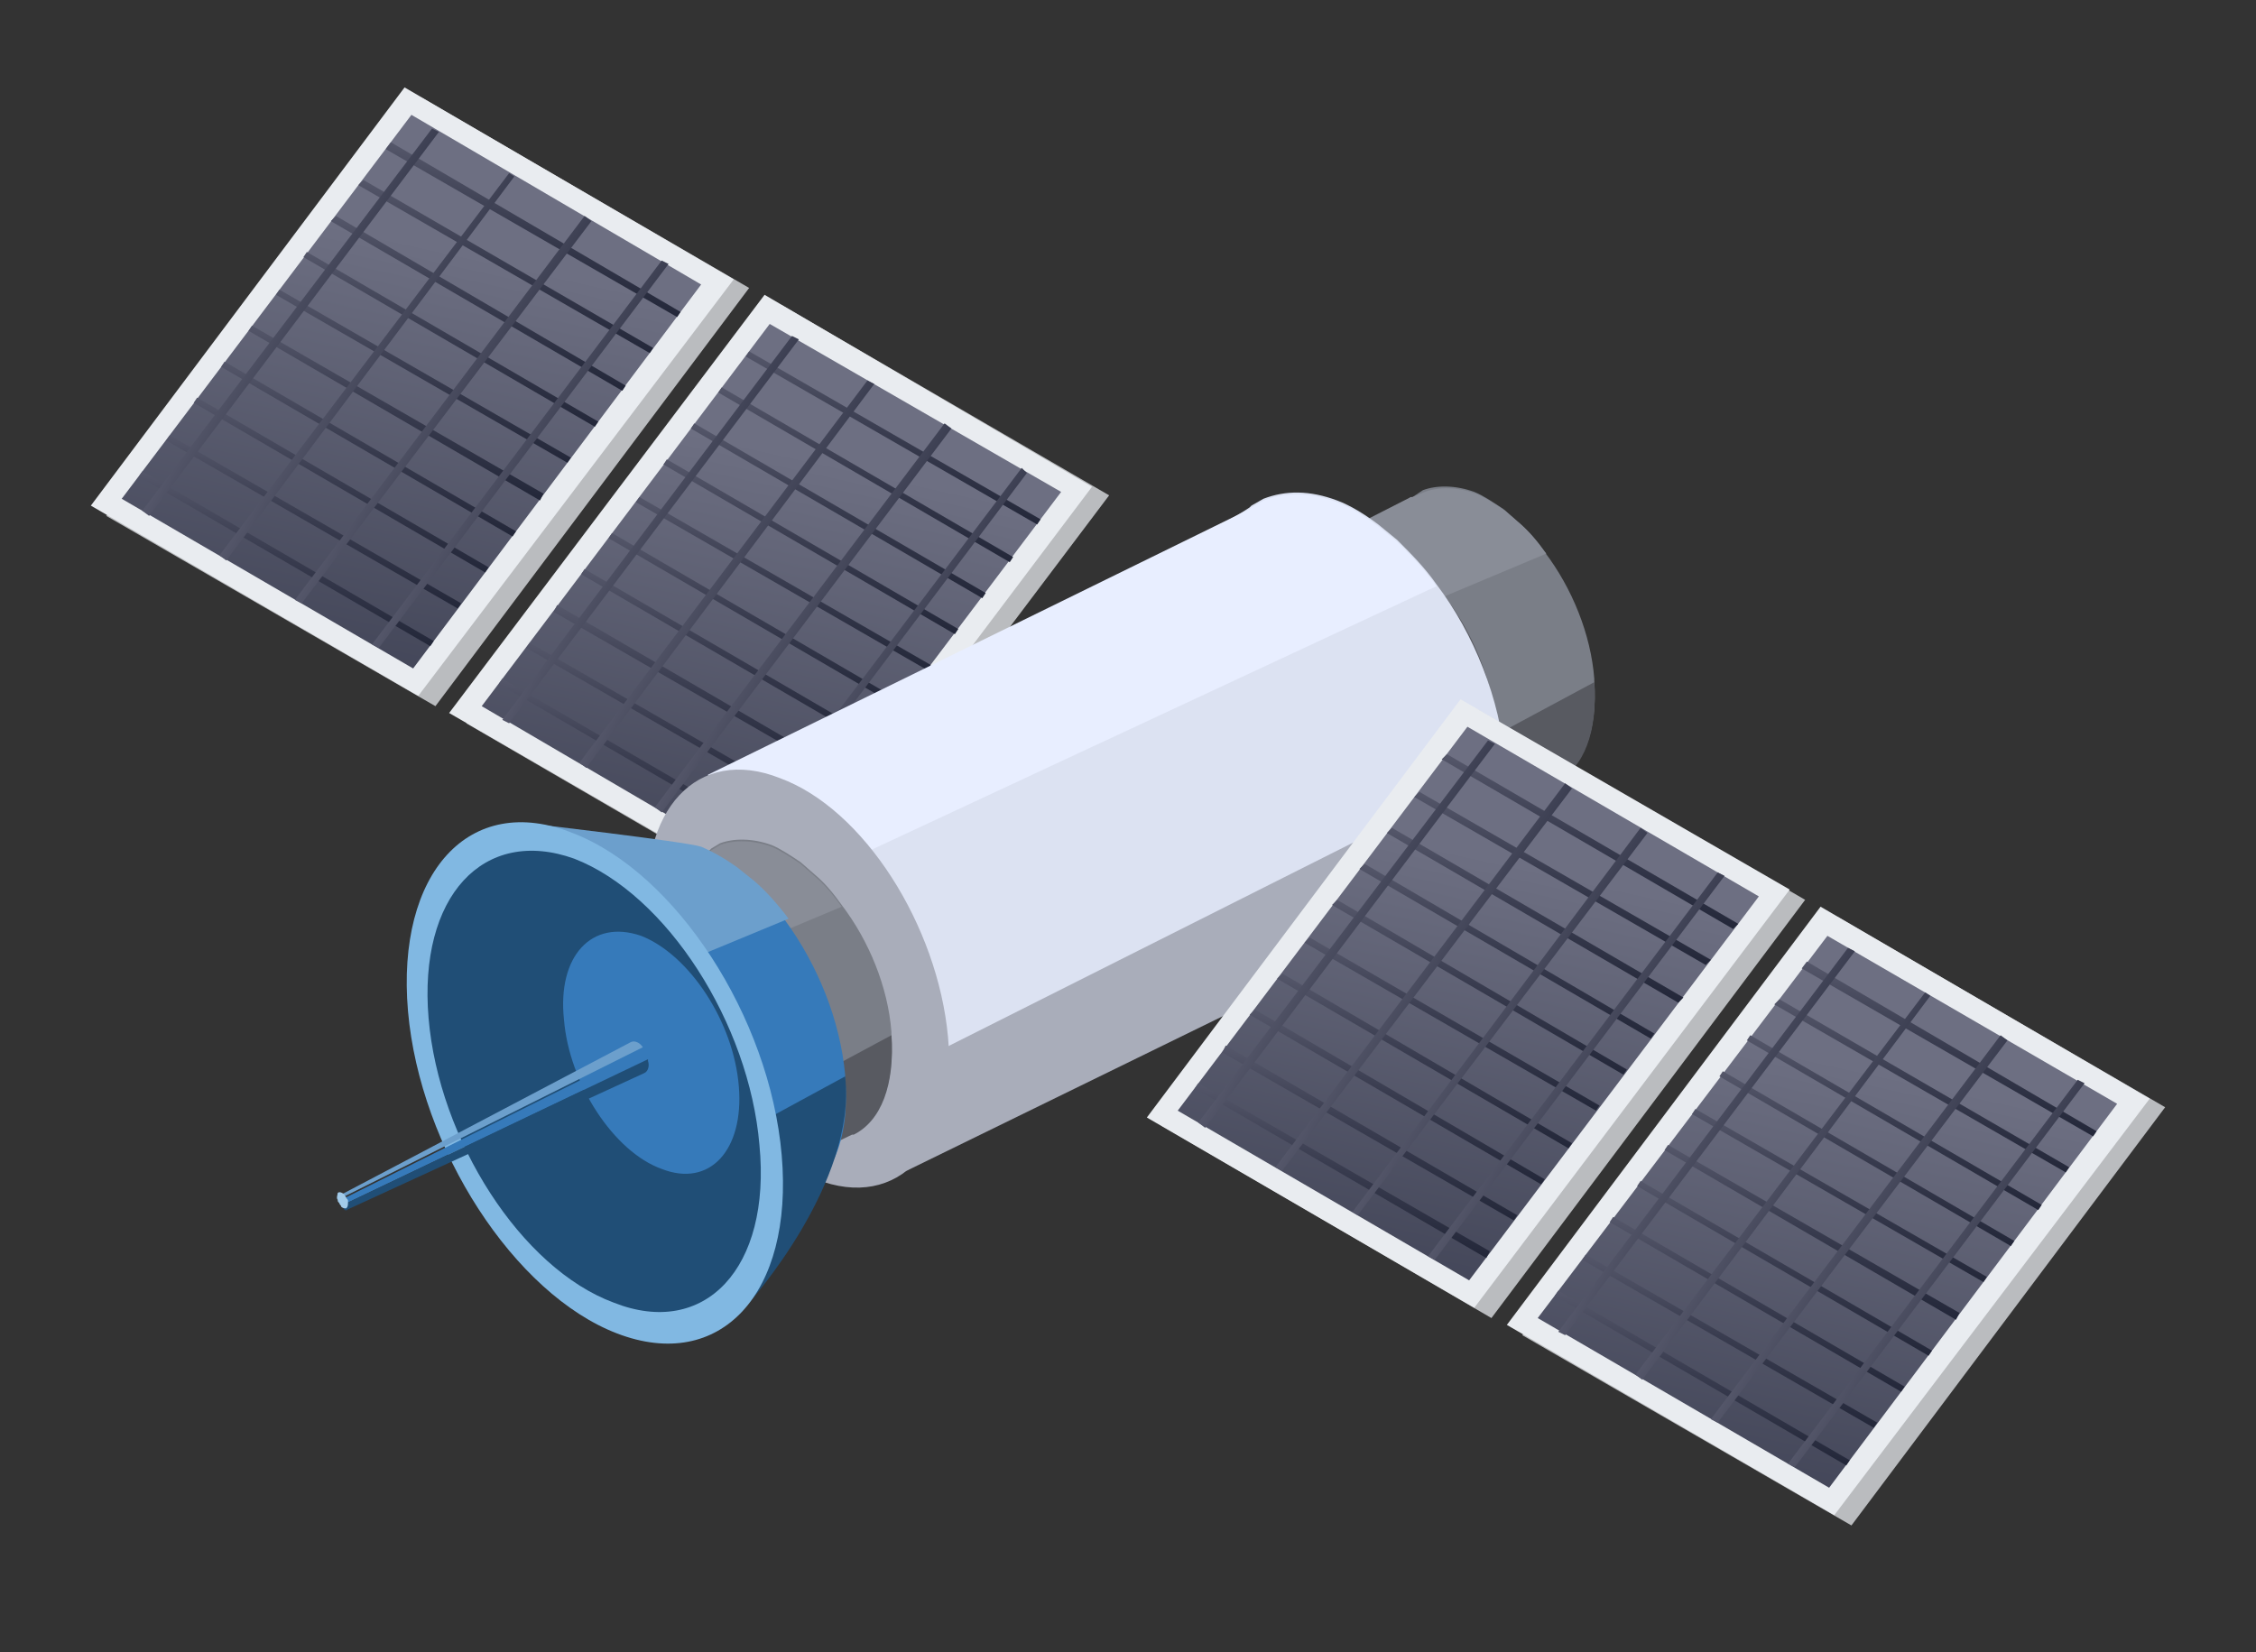 <?xml version="1.0" encoding="utf-8"?>
<!-- Generator: Adobe Illustrator 22.0.1, SVG Export Plug-In . SVG Version: 6.00 Build 0)  -->
<svg version="1.1" id="Layer_1" xmlns="http://www.w3.org/2000/svg" xmlns:xlink="http://www.w3.org/1999/xlink" x="0px" y="0px"
	 viewBox="0 0 131.6 96.4" enable-background="new 0 0 131.6 96.4" xml:space="preserve">
<rect x="0" y="0" width="131.6" height="96.4" fill="#333333" stroke="none"/>
<g>
	<g>
		<polygon fill="#BABCBF" points="43.7,16.8 24.6,5.7 6.2,30.1 25.4,41.2 		"/>
		<polygon fill="#E9ECF0" points="42.8,16.3 23.6,5.1 5.3,29.5 24.4,40.6 		"/>
		
			<linearGradient id="SVGID_1_" gradientUnits="userSpaceOnUse" x1="1337.014" y1="68.546" x2="1320.917" y2="-4.138" gradientTransform="matrix(-1 0 0 1 1350.91 0)">
			<stop  offset="0" style="stop-color:#101426"/>
			<stop  offset="7.875840e-02" style="stop-color:#1A1E30"/>
			<stop  offset="0.744" style="stop-color:#6D6F82"/>
		</linearGradient>
		<polygon fill="url(#SVGID_1_)" points="24,6.7 40.9,16.6 24.1,39 7.1,29.1 		"/>
		<g>
			
				<linearGradient id="SVGID_2_" gradientUnits="userSpaceOnUse" x1="1321.805" y1="22.596" x2="1318.575" y2="8.012" gradientTransform="matrix(-1 0 0 1 1350.91 0)">
				<stop  offset="0" style="stop-color:#101426"/>
				<stop  offset="0.191" style="stop-color:#15192B"/>
				<stop  offset="0.407" style="stop-color:#222638"/>
				<stop  offset="0.636" style="stop-color:#393C4F"/>
				<stop  offset="0.872" style="stop-color:#595B6E"/>
				<stop  offset="1" style="stop-color:#6D6F82"/>
			</linearGradient>
			<polygon fill="url(#SVGID_2_)" points="39.7,18.2 39.5,18.5 22.5,8.7 22.8,8.3 			"/>
			
				<linearGradient id="SVGID_3_" gradientUnits="userSpaceOnUse" x1="1323.409" y1="24.723" x2="1320.179" y2="10.139" gradientTransform="matrix(-1 0 0 1 1350.91 0)">
				<stop  offset="0" style="stop-color:#101426"/>
				<stop  offset="0.191" style="stop-color:#15192B"/>
				<stop  offset="0.407" style="stop-color:#222638"/>
				<stop  offset="0.636" style="stop-color:#393C4F"/>
				<stop  offset="0.872" style="stop-color:#595B6E"/>
				<stop  offset="1" style="stop-color:#6D6F82"/>
			</linearGradient>
			<polygon fill="url(#SVGID_3_)" points="38.1,20.3 37.9,20.6 20.9,10.8 21.2,10.5 			"/>
			
				<linearGradient id="SVGID_4_" gradientUnits="userSpaceOnUse" x1="1325.013" y1="26.85" x2="1321.783" y2="12.266" gradientTransform="matrix(-1 0 0 1 1350.91 0)">
				<stop  offset="0" style="stop-color:#101426"/>
				<stop  offset="0.191" style="stop-color:#15192B"/>
				<stop  offset="0.407" style="stop-color:#222638"/>
				<stop  offset="0.636" style="stop-color:#393C4F"/>
				<stop  offset="0.872" style="stop-color:#595B6E"/>
				<stop  offset="1" style="stop-color:#6D6F82"/>
			</linearGradient>
			<polygon fill="url(#SVGID_4_)" points="36.5,22.5 36.3,22.8 19.3,12.9 19.6,12.6 			"/>
			
				<linearGradient id="SVGID_5_" gradientUnits="userSpaceOnUse" x1="1326.617" y1="28.977" x2="1323.387" y2="14.393" gradientTransform="matrix(-1 0 0 1 1350.91 0)">
				<stop  offset="0" style="stop-color:#101426"/>
				<stop  offset="0.191" style="stop-color:#15192B"/>
				<stop  offset="0.407" style="stop-color:#222638"/>
				<stop  offset="0.636" style="stop-color:#393C4F"/>
				<stop  offset="0.872" style="stop-color:#595B6E"/>
				<stop  offset="1" style="stop-color:#6D6F82"/>
			</linearGradient>
			<polygon fill="url(#SVGID_5_)" points="34.9,24.6 34.7,24.9 17.7,15 17.9,14.7 			"/>
			
				<linearGradient id="SVGID_6_" gradientUnits="userSpaceOnUse" x1="1328.22" y1="31.104" x2="1324.991" y2="16.52" gradientTransform="matrix(-1 0 0 1 1350.91 0)">
				<stop  offset="0" style="stop-color:#101426"/>
				<stop  offset="0.191" style="stop-color:#15192B"/>
				<stop  offset="0.407" style="stop-color:#222638"/>
				<stop  offset="0.636" style="stop-color:#393C4F"/>
				<stop  offset="0.872" style="stop-color:#595B6E"/>
				<stop  offset="1" style="stop-color:#6D6F82"/>
			</linearGradient>
			<polygon fill="url(#SVGID_6_)" points="33.3,26.7 33.1,27 16.1,17.2 16.3,16.9 			"/>
			
				<linearGradient id="SVGID_7_" gradientUnits="userSpaceOnUse" x1="1329.824" y1="33.23" x2="1326.594" y2="18.647" gradientTransform="matrix(-1 0 0 1 1350.91 0)">
				<stop  offset="0" style="stop-color:#101426"/>
				<stop  offset="0.191" style="stop-color:#15192B"/>
				<stop  offset="0.407" style="stop-color:#222638"/>
				<stop  offset="0.636" style="stop-color:#393C4F"/>
				<stop  offset="0.872" style="stop-color:#595B6E"/>
				<stop  offset="1" style="stop-color:#6D6F82"/>
			</linearGradient>
			<polygon fill="url(#SVGID_7_)" points="31.7,28.8 31.5,29.2 14.5,19.3 14.7,19 			"/>
			
				<linearGradient id="SVGID_8_" gradientUnits="userSpaceOnUse" x1="1331.428" y1="35.358" x2="1328.198" y2="20.774" gradientTransform="matrix(-1 0 0 1 1350.91 0)">
				<stop  offset="0" style="stop-color:#101426"/>
				<stop  offset="0.191" style="stop-color:#15192B"/>
				<stop  offset="0.407" style="stop-color:#222638"/>
				<stop  offset="0.636" style="stop-color:#393C4F"/>
				<stop  offset="0.872" style="stop-color:#595B6E"/>
				<stop  offset="1" style="stop-color:#6D6F82"/>
			</linearGradient>
			<polygon fill="url(#SVGID_8_)" points="30.1,31 29.9,31.3 12.9,21.4 13.1,21.1 			"/>
			
				<linearGradient id="SVGID_9_" gradientUnits="userSpaceOnUse" x1="1333.032" y1="37.484" x2="1329.802" y2="22.901" gradientTransform="matrix(-1 0 0 1 1350.91 0)">
				<stop  offset="0" style="stop-color:#101426"/>
				<stop  offset="0.191" style="stop-color:#15192B"/>
				<stop  offset="0.407" style="stop-color:#222638"/>
				<stop  offset="0.636" style="stop-color:#393C4F"/>
				<stop  offset="0.872" style="stop-color:#595B6E"/>
				<stop  offset="1" style="stop-color:#6D6F82"/>
			</linearGradient>
			<polygon fill="url(#SVGID_9_)" points="28.5,33.1 28.3,33.4 11.3,23.5 11.5,23.2 			"/>
			
				<linearGradient id="SVGID_10_" gradientUnits="userSpaceOnUse" x1="1334.636" y1="39.611" x2="1331.406" y2="25.027" gradientTransform="matrix(-1 0 0 1 1350.91 0)">
				<stop  offset="0" style="stop-color:#101426"/>
				<stop  offset="0.191" style="stop-color:#15192B"/>
				<stop  offset="0.407" style="stop-color:#222638"/>
				<stop  offset="0.636" style="stop-color:#393C4F"/>
				<stop  offset="0.872" style="stop-color:#595B6E"/>
				<stop  offset="1" style="stop-color:#6D6F82"/>
			</linearGradient>
			<polygon fill="url(#SVGID_10_)" points="26.9,35.2 26.7,35.5 9.7,25.7 9.9,25.4 			"/>
			
				<linearGradient id="SVGID_11_" gradientUnits="userSpaceOnUse" x1="1336.239" y1="41.738" x2="1333.009" y2="27.154" gradientTransform="matrix(-1 0 0 1 1350.91 0)">
				<stop  offset="0" style="stop-color:#101426"/>
				<stop  offset="0.191" style="stop-color:#15192B"/>
				<stop  offset="0.407" style="stop-color:#222638"/>
				<stop  offset="0.636" style="stop-color:#393C4F"/>
				<stop  offset="0.872" style="stop-color:#595B6E"/>
				<stop  offset="1" style="stop-color:#6D6F82"/>
			</linearGradient>
			<polygon fill="url(#SVGID_11_)" points="25.3,37.4 25.1,37.7 8.1,27.8 8.3,27.5 			"/>
		</g>
		<g>
			
				<linearGradient id="SVGID_12_" gradientUnits="userSpaceOnUse" x1="1322.501" y1="25.721" x2="1337.823" y2="16.42" gradientTransform="matrix(-1 0 0 1 1350.91 0)">
				<stop  offset="0" style="stop-color:#101426"/>
				<stop  offset="0.191" style="stop-color:#15192B"/>
				<stop  offset="0.407" style="stop-color:#222638"/>
				<stop  offset="0.636" style="stop-color:#393C4F"/>
				<stop  offset="0.872" style="stop-color:#595B6E"/>
				<stop  offset="1" style="stop-color:#6D6F82"/>
			</linearGradient>
			<polygon fill="url(#SVGID_12_)" points="8.7,30.1 8.3,29.8 25.2,7.5 25.6,7.7 			"/>
			
				<linearGradient id="SVGID_13_" gradientUnits="userSpaceOnUse" x1="1318.046" y1="28.304" x2="1333.367" y2="19.003" gradientTransform="matrix(-1 0 0 1 1350.91 0)">
				<stop  offset="0" style="stop-color:#101426"/>
				<stop  offset="0.191" style="stop-color:#15192B"/>
				<stop  offset="0.407" style="stop-color:#222638"/>
				<stop  offset="0.636" style="stop-color:#393C4F"/>
				<stop  offset="0.872" style="stop-color:#595B6E"/>
				<stop  offset="1" style="stop-color:#6D6F82"/>
			</linearGradient>
			<polygon fill="url(#SVGID_13_)" points="13.2,32.7 12.8,32.4 29.7,10.1 30,10.3 			"/>
			
				<linearGradient id="SVGID_14_" gradientUnits="userSpaceOnUse" x1="1313.59" y1="30.887" x2="1328.912" y2="21.586" gradientTransform="matrix(-1 0 0 1 1350.91 0)">
				<stop  offset="0" style="stop-color:#101426"/>
				<stop  offset="0.191" style="stop-color:#15192B"/>
				<stop  offset="0.407" style="stop-color:#222638"/>
				<stop  offset="0.636" style="stop-color:#393C4F"/>
				<stop  offset="0.872" style="stop-color:#595B6E"/>
				<stop  offset="1" style="stop-color:#6D6F82"/>
			</linearGradient>
			<polygon fill="url(#SVGID_14_)" points="17.6,35.2 17.2,35 34.1,12.6 34.5,12.9 			"/>
			
				<linearGradient id="SVGID_15_" gradientUnits="userSpaceOnUse" x1="1309.134" y1="33.47" x2="1324.456" y2="24.169" gradientTransform="matrix(-1 0 0 1 1350.91 0)">
				<stop  offset="0" style="stop-color:#101426"/>
				<stop  offset="0.191" style="stop-color:#15192B"/>
				<stop  offset="0.407" style="stop-color:#222638"/>
				<stop  offset="0.636" style="stop-color:#393C4F"/>
				<stop  offset="0.872" style="stop-color:#595B6E"/>
				<stop  offset="1" style="stop-color:#6D6F82"/>
			</linearGradient>
			<polygon fill="url(#SVGID_15_)" points="22.1,37.8 21.7,37.6 38.6,15.2 39,15.4 			"/>
		</g>
	</g>
	<g>
		<polygon fill="#BABCBF" points="64.7,28.9 45.6,17.8 27.2,42.2 46.3,53.3 		"/>
		<polygon fill="#E9ECF0" points="63.7,28.4 44.6,17.2 26.2,41.6 45.4,52.7 		"/>
		
			<linearGradient id="SVGID_16_" gradientUnits="userSpaceOnUse" x1="1316.034" y1="80.659" x2="1299.936" y2="7.975" gradientTransform="matrix(-1 0 0 1 1350.91 0)">
			<stop  offset="0" style="stop-color:#101426"/>
			<stop  offset="7.875840e-02" style="stop-color:#1A1E30"/>
			<stop  offset="0.744" style="stop-color:#6D6F82"/>
		</linearGradient>
		<polygon fill="url(#SVGID_16_)" points="44.9,18.9 61.9,28.7 45,51.1 28.1,41.2 		"/>
		<g>
			
				<linearGradient id="SVGID_17_" gradientUnits="userSpaceOnUse" x1="1300.825" y1="34.709" x2="1297.595" y2="20.125" gradientTransform="matrix(-1 0 0 1 1350.91 0)">
				<stop  offset="0" style="stop-color:#101426"/>
				<stop  offset="0.191" style="stop-color:#15192B"/>
				<stop  offset="0.407" style="stop-color:#222638"/>
				<stop  offset="0.636" style="stop-color:#393C4F"/>
				<stop  offset="0.872" style="stop-color:#595B6E"/>
				<stop  offset="1" style="stop-color:#6D6F82"/>
			</linearGradient>
			<polygon fill="url(#SVGID_17_)" points="60.7,30.3 60.5,30.6 43.5,20.8 43.7,20.5 			"/>
			
				<linearGradient id="SVGID_18_" gradientUnits="userSpaceOnUse" x1="1302.429" y1="36.836" x2="1299.199" y2="22.252" gradientTransform="matrix(-1 0 0 1 1350.91 0)">
				<stop  offset="0" style="stop-color:#101426"/>
				<stop  offset="0.191" style="stop-color:#15192B"/>
				<stop  offset="0.407" style="stop-color:#222638"/>
				<stop  offset="0.636" style="stop-color:#393C4F"/>
				<stop  offset="0.872" style="stop-color:#595B6E"/>
				<stop  offset="1" style="stop-color:#6D6F82"/>
			</linearGradient>
			<polygon fill="url(#SVGID_18_)" points="59.1,32.5 58.9,32.8 41.9,22.9 42.1,22.6 			"/>
			
				<linearGradient id="SVGID_19_" gradientUnits="userSpaceOnUse" x1="1304.033" y1="38.963" x2="1300.803" y2="24.379" gradientTransform="matrix(-1 0 0 1 1350.91 0)">
				<stop  offset="0" style="stop-color:#101426"/>
				<stop  offset="0.191" style="stop-color:#15192B"/>
				<stop  offset="0.407" style="stop-color:#222638"/>
				<stop  offset="0.636" style="stop-color:#393C4F"/>
				<stop  offset="0.872" style="stop-color:#595B6E"/>
				<stop  offset="1" style="stop-color:#6D6F82"/>
			</linearGradient>
			<polygon fill="url(#SVGID_19_)" points="57.5,34.6 57.3,34.9 40.3,25 40.5,24.7 			"/>
			
				<linearGradient id="SVGID_20_" gradientUnits="userSpaceOnUse" x1="1305.636" y1="41.09" x2="1302.407" y2="26.506" gradientTransform="matrix(-1 0 0 1 1350.91 0)">
				<stop  offset="0" style="stop-color:#101426"/>
				<stop  offset="0.191" style="stop-color:#15192B"/>
				<stop  offset="0.407" style="stop-color:#222638"/>
				<stop  offset="0.636" style="stop-color:#393C4F"/>
				<stop  offset="0.872" style="stop-color:#595B6E"/>
				<stop  offset="1" style="stop-color:#6D6F82"/>
			</linearGradient>
			<polygon fill="url(#SVGID_20_)" points="55.9,36.7 55.7,37 38.7,27.1 38.9,26.8 			"/>
			
				<linearGradient id="SVGID_21_" gradientUnits="userSpaceOnUse" x1="1307.24" y1="43.216" x2="1304.01" y2="28.633" gradientTransform="matrix(-1 0 0 1 1350.91 0)">
				<stop  offset="0" style="stop-color:#101426"/>
				<stop  offset="0.191" style="stop-color:#15192B"/>
				<stop  offset="0.407" style="stop-color:#222638"/>
				<stop  offset="0.636" style="stop-color:#393C4F"/>
				<stop  offset="0.872" style="stop-color:#595B6E"/>
				<stop  offset="1" style="stop-color:#6D6F82"/>
			</linearGradient>
			<polygon fill="url(#SVGID_21_)" points="54.3,38.8 54.1,39.1 37.1,29.3 37.3,29 			"/>
			
				<linearGradient id="SVGID_22_" gradientUnits="userSpaceOnUse" x1="1308.844" y1="45.343" x2="1305.614" y2="30.76" gradientTransform="matrix(-1 0 0 1 1350.91 0)">
				<stop  offset="0" style="stop-color:#101426"/>
				<stop  offset="0.191" style="stop-color:#15192B"/>
				<stop  offset="0.407" style="stop-color:#222638"/>
				<stop  offset="0.636" style="stop-color:#393C4F"/>
				<stop  offset="0.872" style="stop-color:#595B6E"/>
				<stop  offset="1" style="stop-color:#6D6F82"/>
			</linearGradient>
			<polygon fill="url(#SVGID_22_)" points="52.7,41 52.5,41.3 35.5,31.4 35.7,31.1 			"/>
			
				<linearGradient id="SVGID_23_" gradientUnits="userSpaceOnUse" x1="1310.448" y1="47.47" x2="1307.218" y2="32.887" gradientTransform="matrix(-1 0 0 1 1350.91 0)">
				<stop  offset="0" style="stop-color:#101426"/>
				<stop  offset="0.191" style="stop-color:#15192B"/>
				<stop  offset="0.407" style="stop-color:#222638"/>
				<stop  offset="0.636" style="stop-color:#393C4F"/>
				<stop  offset="0.872" style="stop-color:#595B6E"/>
				<stop  offset="1" style="stop-color:#6D6F82"/>
			</linearGradient>
			<polygon fill="url(#SVGID_23_)" points="51.1,43.1 50.9,43.4 33.9,33.5 34.1,33.2 			"/>
			
				<linearGradient id="SVGID_24_" gradientUnits="userSpaceOnUse" x1="1312.052" y1="49.597" x2="1308.822" y2="35.013" gradientTransform="matrix(-1 0 0 1 1350.91 0)">
				<stop  offset="0" style="stop-color:#101426"/>
				<stop  offset="0.191" style="stop-color:#15192B"/>
				<stop  offset="0.407" style="stop-color:#222638"/>
				<stop  offset="0.636" style="stop-color:#393C4F"/>
				<stop  offset="0.872" style="stop-color:#595B6E"/>
				<stop  offset="1" style="stop-color:#6D6F82"/>
			</linearGradient>
			<polygon fill="url(#SVGID_24_)" points="49.5,45.2 49.3,45.5 32.3,35.7 32.5,35.3 			"/>
			
				<linearGradient id="SVGID_25_" gradientUnits="userSpaceOnUse" x1="1313.655" y1="51.724" x2="1310.425" y2="37.141" gradientTransform="matrix(-1 0 0 1 1350.91 0)">
				<stop  offset="0" style="stop-color:#101426"/>
				<stop  offset="0.191" style="stop-color:#15192B"/>
				<stop  offset="0.407" style="stop-color:#222638"/>
				<stop  offset="0.636" style="stop-color:#393C4F"/>
				<stop  offset="0.872" style="stop-color:#595B6E"/>
				<stop  offset="1" style="stop-color:#6D6F82"/>
			</linearGradient>
			<polygon fill="url(#SVGID_25_)" points="47.9,47.3 47.7,47.6 30.7,37.8 30.9,37.5 			"/>
			
				<linearGradient id="SVGID_26_" gradientUnits="userSpaceOnUse" x1="1315.259" y1="53.851" x2="1312.029" y2="39.267" gradientTransform="matrix(-1 0 0 1 1350.91 0)">
				<stop  offset="0" style="stop-color:#101426"/>
				<stop  offset="0.191" style="stop-color:#15192B"/>
				<stop  offset="0.407" style="stop-color:#222638"/>
				<stop  offset="0.636" style="stop-color:#393C4F"/>
				<stop  offset="0.872" style="stop-color:#595B6E"/>
				<stop  offset="1" style="stop-color:#6D6F82"/>
			</linearGradient>
			<polygon fill="url(#SVGID_26_)" points="46.3,49.5 46.1,49.8 29.1,39.9 29.3,39.6 			"/>
		</g>
		<g>
			
				<linearGradient id="SVGID_27_" gradientUnits="userSpaceOnUse" x1="1301.521" y1="37.834" x2="1316.843" y2="28.533" gradientTransform="matrix(-1 0 0 1 1350.91 0)">
				<stop  offset="0" style="stop-color:#101426"/>
				<stop  offset="0.191" style="stop-color:#15192B"/>
				<stop  offset="0.407" style="stop-color:#222638"/>
				<stop  offset="0.636" style="stop-color:#393C4F"/>
				<stop  offset="0.872" style="stop-color:#595B6E"/>
				<stop  offset="1" style="stop-color:#6D6F82"/>
			</linearGradient>
			<polygon fill="url(#SVGID_27_)" points="29.7,42.2 29.3,42 46.2,19.6 46.6,19.8 			"/>
			
				<linearGradient id="SVGID_28_" gradientUnits="userSpaceOnUse" x1="1297.065" y1="40.417" x2="1312.387" y2="31.116" gradientTransform="matrix(-1 0 0 1 1350.91 0)">
				<stop  offset="0" style="stop-color:#101426"/>
				<stop  offset="0.191" style="stop-color:#15192B"/>
				<stop  offset="0.407" style="stop-color:#222638"/>
				<stop  offset="0.636" style="stop-color:#393C4F"/>
				<stop  offset="0.872" style="stop-color:#595B6E"/>
				<stop  offset="1" style="stop-color:#6D6F82"/>
			</linearGradient>
			<polygon fill="url(#SVGID_28_)" points="34.2,44.8 33.8,44.5 50.6,22.2 51,22.4 			"/>
			
				<linearGradient id="SVGID_29_" gradientUnits="userSpaceOnUse" x1="1292.61" y1="43" x2="1307.931" y2="33.699" gradientTransform="matrix(-1 0 0 1 1350.91 0)">
				<stop  offset="0" style="stop-color:#101426"/>
				<stop  offset="0.191" style="stop-color:#15192B"/>
				<stop  offset="0.407" style="stop-color:#222638"/>
				<stop  offset="0.636" style="stop-color:#393C4F"/>
				<stop  offset="0.872" style="stop-color:#595B6E"/>
				<stop  offset="1" style="stop-color:#6D6F82"/>
			</linearGradient>
			<polygon fill="url(#SVGID_29_)" points="38.6,47.4 38.2,47.1 55.1,24.7 55.5,25 			"/>
			
				<linearGradient id="SVGID_30_" gradientUnits="userSpaceOnUse" x1="1288.154" y1="45.583" x2="1303.476" y2="36.282" gradientTransform="matrix(-1 0 0 1 1350.91 0)">
				<stop  offset="0" style="stop-color:#101426"/>
				<stop  offset="0.191" style="stop-color:#15192B"/>
				<stop  offset="0.407" style="stop-color:#222638"/>
				<stop  offset="0.636" style="stop-color:#393C4F"/>
				<stop  offset="0.872" style="stop-color:#595B6E"/>
				<stop  offset="1" style="stop-color:#6D6F82"/>
			</linearGradient>
			<polygon fill="url(#SVGID_30_)" points="43.1,49.9 42.7,49.7 59.6,27.3 59.9,27.6 			"/>
		</g>
	</g>
	<g id="XMLID_37617_">
		<path id="XMLID_37622_" fill="#7A7E87" d="M81.5,32.3c0,0.5,0,1,0,1.5c0,0,0,0.1,0,0.1c0.3,3.6,2.3,7.3,4.8,9.4
			c0.3,0.3,0.6,0.5,0.9,0.7c0,0,0,0,0,0c0.4,0.3-0.5,1.3-0.1,1.4c1.2,0.5,2.7,0.5,3.6,0.1l0.1,0c1.6-0.8,2.4-2.9,2.2-5.8
			c0-0.1,0-0.1,0-0.1c-0.2-2.6-1.3-5.3-2.9-7.4c-0.5-0.7-1-1.3-1.6-1.8l-0.8-0.7c-0.6-0.4-1.2-0.8-1.7-1c-1.1-0.4-2.2-0.4-3-0.1
			L82.4,29L82.3,29C81.2,29.8,81.6,30.4,81.5,32.3z"/>
		<path id="XMLID_37621_" fill="#898D97" d="M77.2,31.6l0.7,4.5l3.7-2l0.5,1.6l8.1-3.4c-0.5-0.7-1-1.3-1.6-1.8l-0.8-0.7
			c-0.6-0.4-1.2-0.8-1.7-1c-1.1-0.4-2.2-0.4-3-0.1L82.4,29L82.3,29L77.2,31.6z"/>
		<g id="XMLID_37619_">
			<path id="XMLID_37620_" fill="#585A61" d="M80.7,46.6l4.8,1.5l5.2-2.5l0.1,0c1.6-0.8,2.4-2.9,2.2-5.8l-6.7,3.6L80.7,46.6z"/>
		</g>
		<path id="XMLID_37618_" fill="#585A61" d="M74.7,37.6c0.4,4.6,3.5,9.5,7,10.8s6-1.3,5.6-6c-0.4-4.6-3.5-9.5-7-10.8
			C76.7,30.3,74.2,33,74.7,37.6z"/>
	</g>
	<g id="XMLID_37608_">
		<path id="XMLID_37616_" fill="#DCE2F2" d="M47.3,46.3c-0.1,0.7-0.1,1.4,0,2.2c0,0,0,0.1,0,0.1c0.5,5,3.2,10.2,6.7,13.1
			c0.4,0.4,0.8,0.7,1.3,1c0,0,0,0,0,0c0.6,0.4-0.8,1.8-0.1,2c1.7,0.7,28.2-11.3,29.4-12l0.1,0c2.2-1.2,3.4-4.1,3.1-8.1
			c0-0.1,0-0.1,0-0.2c-0.3-3.6-1.8-7.4-4-10.3c-0.7-1-1.5-1.8-2.3-2.6l-1.1-0.9c-0.8-0.6-1.6-1.1-2.4-1.4c-1.6-0.6-3-0.6-4.3-0.1
			l-0.7,0.4l-0.1,0.1C71.4,30.7,47.5,43.6,47.3,46.3z"/>
		<path id="XMLID_37615_" fill="#E8EEFF" d="M41.3,45.2l1,6.2l5.1-2.8l0.6,2.3l35.8-16.7c-0.7-1-1.5-1.8-2.3-2.6l-1.1-0.9
			c-0.8-0.6-1.6-1.1-2.4-1.4c-1.6-0.6-3-0.6-4.3-0.1l-0.7,0.4l-0.1,0.1L41.3,45.2z"/>
		<g id="XMLID_37612_">
			<path id="XMLID_37614_" fill="#A9ADBA" d="M46.2,66.2l6.7,2.1l31.7-15.5l0.1,0c2.2-1.2,3.4-4.1,3.1-8.1l-33.8,17L46.2,66.2z"/>
		</g>
		<path id="XMLID_37609_" fill="#A9ADBA" d="M37.8,53.7c0.6,6.5,4.9,13.2,9.8,15.1c4.8,1.9,8.3-1.9,7.7-8.3
			c-0.6-6.5-4.9-13.3-9.8-15.1C40.7,43.5,37.2,47.2,37.8,53.7z"/>
	</g>
	<g id="XMLID_1688_">
		<path id="XMLID_37605_" fill="#7A7E87" d="M40.5,52.9c0,0.5,0,1,0,1.5c0,0,0,0.1,0,0.1c0.3,3.6,2.3,7.3,4.8,9.4
			c0.3,0.3,0.6,0.5,0.9,0.7c0,0,0,0,0,0c0.4,0.3-0.5,1.3-0.1,1.4c1.2,0.5,2.7,0.5,3.6,0.1l0.1,0c1.6-0.8,2.4-2.9,2.2-5.8
			c0-0.1,0-0.1,0-0.1c-0.2-2.6-1.3-5.3-2.9-7.4c-0.5-0.7-1-1.3-1.6-1.8l-0.8-0.7c-0.6-0.4-1.2-0.8-1.7-1c-1.1-0.4-2.2-0.4-3-0.1
			l-0.5,0.3l-0.1,0.1C40.2,50.4,40.6,51,40.5,52.9z"/>
		<path id="XMLID_37604_" fill="#898D97" d="M36.1,52.2l0.7,4.5l3.7-2l0.5,1.6l8.1-3.4c-0.5-0.7-1-1.3-1.6-1.8l-0.8-0.7
			c-0.6-0.4-1.2-0.8-1.7-1c-1.1-0.4-2.2-0.4-3-0.1l-0.5,0.3l-0.1,0.1L36.1,52.2z"/>
		<g id="XMLID_37560_">
			<path id="XMLID_37562_" fill="#585A61" d="M39.7,67.2l4.8,1.5l5.2-2.5l0.1,0c1.6-0.8,2.4-2.9,2.2-5.8L45.3,64L39.7,67.2z"/>
		</g>
		<path id="XMLID_11037_" fill="#585A61" d="M33.6,58.2c0.4,4.6,3.5,9.5,7,10.8c3.5,1.3,6-1.3,5.6-6c-0.4-4.6-3.5-9.5-7-10.8
			C35.7,50.9,33.2,53.6,33.6,58.2z"/>
	</g>
	<g>
		<polygon fill="#BABCBF" points="105.3,52.5 86.2,41.4 67.8,65.7 87,76.9 		"/>
		<polygon fill="#E9ECF0" points="104.4,51.9 85.2,40.8 66.9,65.2 86,76.3 		"/>
		
			<linearGradient id="SVGID_31_" gradientUnits="userSpaceOnUse" x1="1275.397" y1="104.234" x2="1259.299" y2="31.551" gradientTransform="matrix(-1 0 0 1 1350.91 0)">
			<stop  offset="0" style="stop-color:#101426"/>
			<stop  offset="7.875840e-02" style="stop-color:#1A1E30"/>
			<stop  offset="0.744" style="stop-color:#6D6F82"/>
		</linearGradient>
		<polygon fill="url(#SVGID_31_)" points="85.6,42.4 102.6,52.3 85.7,74.7 68.7,64.8 		"/>
		<g>
			
				<linearGradient id="SVGID_32_" gradientUnits="userSpaceOnUse" x1="1260.188" y1="58.285" x2="1256.958" y2="43.701" gradientTransform="matrix(-1 0 0 1 1350.91 0)">
				<stop  offset="0" style="stop-color:#101426"/>
				<stop  offset="0.191" style="stop-color:#15192B"/>
				<stop  offset="0.407" style="stop-color:#222638"/>
				<stop  offset="0.636" style="stop-color:#393C4F"/>
				<stop  offset="0.872" style="stop-color:#595B6E"/>
				<stop  offset="1" style="stop-color:#6D6F82"/>
			</linearGradient>
			<polygon fill="url(#SVGID_32_)" points="101.4,53.9 101.1,54.2 84.1,44.3 84.4,44 			"/>
			
				<linearGradient id="SVGID_33_" gradientUnits="userSpaceOnUse" x1="1261.791" y1="60.411" x2="1258.561" y2="45.828" gradientTransform="matrix(-1 0 0 1 1350.91 0)">
				<stop  offset="0" style="stop-color:#101426"/>
				<stop  offset="0.191" style="stop-color:#15192B"/>
				<stop  offset="0.407" style="stop-color:#222638"/>
				<stop  offset="0.636" style="stop-color:#393C4F"/>
				<stop  offset="0.872" style="stop-color:#595B6E"/>
				<stop  offset="1" style="stop-color:#6D6F82"/>
			</linearGradient>
			<polygon fill="url(#SVGID_33_)" points="99.8,56 99.5,56.3 82.5,46.5 82.8,46.2 			"/>
			
				<linearGradient id="SVGID_34_" gradientUnits="userSpaceOnUse" x1="1263.395" y1="62.538" x2="1260.165" y2="47.955" gradientTransform="matrix(-1 0 0 1 1350.91 0)">
				<stop  offset="0" style="stop-color:#101426"/>
				<stop  offset="0.191" style="stop-color:#15192B"/>
				<stop  offset="0.407" style="stop-color:#222638"/>
				<stop  offset="0.636" style="stop-color:#393C4F"/>
				<stop  offset="0.872" style="stop-color:#595B6E"/>
				<stop  offset="1" style="stop-color:#6D6F82"/>
			</linearGradient>
			<polygon fill="url(#SVGID_34_)" points="98.2,58.2 97.9,58.5 80.9,48.6 81.2,48.3 			"/>
			
				<linearGradient id="SVGID_35_" gradientUnits="userSpaceOnUse" x1="1264.999" y1="64.665" x2="1261.769" y2="50.081" gradientTransform="matrix(-1 0 0 1 1350.91 0)">
				<stop  offset="0" style="stop-color:#101426"/>
				<stop  offset="0.191" style="stop-color:#15192B"/>
				<stop  offset="0.407" style="stop-color:#222638"/>
				<stop  offset="0.636" style="stop-color:#393C4F"/>
				<stop  offset="0.872" style="stop-color:#595B6E"/>
				<stop  offset="1" style="stop-color:#6D6F82"/>
			</linearGradient>
			<polygon fill="url(#SVGID_35_)" points="96.5,60.3 96.3,60.6 79.3,50.7 79.6,50.4 			"/>
			
				<linearGradient id="SVGID_36_" gradientUnits="userSpaceOnUse" x1="1266.603" y1="66.792" x2="1263.373" y2="52.208" gradientTransform="matrix(-1 0 0 1 1350.91 0)">
				<stop  offset="0" style="stop-color:#101426"/>
				<stop  offset="0.191" style="stop-color:#15192B"/>
				<stop  offset="0.407" style="stop-color:#222638"/>
				<stop  offset="0.636" style="stop-color:#393C4F"/>
				<stop  offset="0.872" style="stop-color:#595B6E"/>
				<stop  offset="1" style="stop-color:#6D6F82"/>
			</linearGradient>
			<polygon fill="url(#SVGID_36_)" points="94.9,62.4 94.7,62.7 77.7,52.8 78,52.5 			"/>
			
				<linearGradient id="SVGID_37_" gradientUnits="userSpaceOnUse" x1="1268.207" y1="68.919" x2="1264.977" y2="54.335" gradientTransform="matrix(-1 0 0 1 1350.91 0)">
				<stop  offset="0" style="stop-color:#101426"/>
				<stop  offset="0.191" style="stop-color:#15192B"/>
				<stop  offset="0.407" style="stop-color:#222638"/>
				<stop  offset="0.636" style="stop-color:#393C4F"/>
				<stop  offset="0.872" style="stop-color:#595B6E"/>
				<stop  offset="1" style="stop-color:#6D6F82"/>
			</linearGradient>
			<polygon fill="url(#SVGID_37_)" points="93.3,64.5 93.1,64.8 76.1,55 76.4,54.7 			"/>
			
				<linearGradient id="SVGID_38_" gradientUnits="userSpaceOnUse" x1="1269.81" y1="71.046" x2="1266.58" y2="56.462" gradientTransform="matrix(-1 0 0 1 1350.91 0)">
				<stop  offset="0" style="stop-color:#101426"/>
				<stop  offset="0.191" style="stop-color:#15192B"/>
				<stop  offset="0.407" style="stop-color:#222638"/>
				<stop  offset="0.636" style="stop-color:#393C4F"/>
				<stop  offset="0.872" style="stop-color:#595B6E"/>
				<stop  offset="1" style="stop-color:#6D6F82"/>
			</linearGradient>
			<polygon fill="url(#SVGID_38_)" points="91.7,66.7 91.5,67 74.5,57.1 74.8,56.8 			"/>
			
				<linearGradient id="SVGID_39_" gradientUnits="userSpaceOnUse" x1="1271.414" y1="73.173" x2="1268.184" y2="58.589" gradientTransform="matrix(-1 0 0 1 1350.91 0)">
				<stop  offset="0" style="stop-color:#101426"/>
				<stop  offset="0.191" style="stop-color:#15192B"/>
				<stop  offset="0.407" style="stop-color:#222638"/>
				<stop  offset="0.636" style="stop-color:#393C4F"/>
				<stop  offset="0.872" style="stop-color:#595B6E"/>
				<stop  offset="1" style="stop-color:#6D6F82"/>
			</linearGradient>
			<polygon fill="url(#SVGID_39_)" points="90.1,68.8 89.9,69.1 72.9,59.2 73.2,58.9 			"/>
			
				<linearGradient id="SVGID_40_" gradientUnits="userSpaceOnUse" x1="1273.018" y1="75.3" x2="1269.788" y2="60.716" gradientTransform="matrix(-1 0 0 1 1350.91 0)">
				<stop  offset="0" style="stop-color:#101426"/>
				<stop  offset="0.191" style="stop-color:#15192B"/>
				<stop  offset="0.407" style="stop-color:#222638"/>
				<stop  offset="0.636" style="stop-color:#393C4F"/>
				<stop  offset="0.872" style="stop-color:#595B6E"/>
				<stop  offset="1" style="stop-color:#6D6F82"/>
			</linearGradient>
			<polygon fill="url(#SVGID_40_)" points="88.5,70.9 88.3,71.2 71.3,61.4 71.5,61 			"/>
			
				<linearGradient id="SVGID_41_" gradientUnits="userSpaceOnUse" x1="1274.622" y1="77.427" x2="1271.392" y2="62.843" gradientTransform="matrix(-1 0 0 1 1350.91 0)">
				<stop  offset="0" style="stop-color:#101426"/>
				<stop  offset="0.191" style="stop-color:#15192B"/>
				<stop  offset="0.407" style="stop-color:#222638"/>
				<stop  offset="0.636" style="stop-color:#393C4F"/>
				<stop  offset="0.872" style="stop-color:#595B6E"/>
				<stop  offset="1" style="stop-color:#6D6F82"/>
			</linearGradient>
			<polygon fill="url(#SVGID_41_)" points="86.9,73 86.7,73.4 69.7,63.5 69.9,63.2 			"/>
		</g>
		<g>
			
				<linearGradient id="SVGID_42_" gradientUnits="userSpaceOnUse" x1="1260.884" y1="61.41" x2="1276.205" y2="52.109" gradientTransform="matrix(-1 0 0 1 1350.91 0)">
				<stop  offset="0" style="stop-color:#101426"/>
				<stop  offset="0.191" style="stop-color:#15192B"/>
				<stop  offset="0.407" style="stop-color:#222638"/>
				<stop  offset="0.636" style="stop-color:#393C4F"/>
				<stop  offset="0.872" style="stop-color:#595B6E"/>
				<stop  offset="1" style="stop-color:#6D6F82"/>
			</linearGradient>
			<polygon fill="url(#SVGID_42_)" points="70.3,65.8 69.9,65.5 86.8,43.2 87.2,43.4 			"/>
			
				<linearGradient id="SVGID_43_" gradientUnits="userSpaceOnUse" x1="1256.428" y1="63.993" x2="1271.75" y2="54.692" gradientTransform="matrix(-1 0 0 1 1350.91 0)">
				<stop  offset="0" style="stop-color:#101426"/>
				<stop  offset="0.191" style="stop-color:#15192B"/>
				<stop  offset="0.407" style="stop-color:#222638"/>
				<stop  offset="0.636" style="stop-color:#393C4F"/>
				<stop  offset="0.872" style="stop-color:#595B6E"/>
				<stop  offset="1" style="stop-color:#6D6F82"/>
			</linearGradient>
			<polygon fill="url(#SVGID_43_)" points="74.8,68.3 74.4,68.1 91.3,45.7 91.7,46 			"/>
			
				<linearGradient id="SVGID_44_" gradientUnits="userSpaceOnUse" x1="1251.972" y1="66.576" x2="1267.294" y2="57.275" gradientTransform="matrix(-1 0 0 1 1350.91 0)">
				<stop  offset="0" style="stop-color:#101426"/>
				<stop  offset="0.191" style="stop-color:#15192B"/>
				<stop  offset="0.407" style="stop-color:#222638"/>
				<stop  offset="0.636" style="stop-color:#393C4F"/>
				<stop  offset="0.872" style="stop-color:#595B6E"/>
				<stop  offset="1" style="stop-color:#6D6F82"/>
			</linearGradient>
			<polygon fill="url(#SVGID_44_)" points="79.2,70.9 78.9,70.7 95.7,48.3 96.1,48.6 			"/>
			
				<linearGradient id="SVGID_45_" gradientUnits="userSpaceOnUse" x1="1247.517" y1="69.159" x2="1262.838" y2="59.858" gradientTransform="matrix(-1 0 0 1 1350.91 0)">
				<stop  offset="0" style="stop-color:#101426"/>
				<stop  offset="0.191" style="stop-color:#15192B"/>
				<stop  offset="0.407" style="stop-color:#222638"/>
				<stop  offset="0.636" style="stop-color:#393C4F"/>
				<stop  offset="0.872" style="stop-color:#595B6E"/>
				<stop  offset="1" style="stop-color:#6D6F82"/>
			</linearGradient>
			<polygon fill="url(#SVGID_45_)" points="83.7,73.5 83.3,73.3 100.2,50.9 100.6,51.1 			"/>
		</g>
	</g>
	<g>
		<polygon fill="#BABCBF" points="126.3,64.6 107.2,53.5 88.8,77.9 108,89 		"/>
		<polygon fill="#E9ECF0" points="125.4,64.1 106.2,52.9 87.9,77.3 107,88.4 		"/>
		
			<linearGradient id="SVGID_46_" gradientUnits="userSpaceOnUse" x1="1254.416" y1="116.347" x2="1238.319" y2="43.664" gradientTransform="matrix(-1 0 0 1 1350.91 0)">
			<stop  offset="0" style="stop-color:#101426"/>
			<stop  offset="7.875840e-02" style="stop-color:#1A1E30"/>
			<stop  offset="0.744" style="stop-color:#6D6F82"/>
		</linearGradient>
		<polygon fill="url(#SVGID_46_)" points="106.6,54.6 123.5,64.4 106.7,86.8 89.7,76.9 		"/>
		<g>
			
				<linearGradient id="SVGID_47_" gradientUnits="userSpaceOnUse" x1="1239.207" y1="70.397" x2="1235.977" y2="55.814" gradientTransform="matrix(-1 0 0 1 1350.91 0)">
				<stop  offset="0" style="stop-color:#101426"/>
				<stop  offset="0.191" style="stop-color:#15192B"/>
				<stop  offset="0.407" style="stop-color:#222638"/>
				<stop  offset="0.636" style="stop-color:#393C4F"/>
				<stop  offset="0.872" style="stop-color:#595B6E"/>
				<stop  offset="1" style="stop-color:#6D6F82"/>
			</linearGradient>
			<polygon fill="url(#SVGID_47_)" points="122.3,66 122.1,66.3 105.1,56.5 105.4,56.1 			"/>
			
				<linearGradient id="SVGID_48_" gradientUnits="userSpaceOnUse" x1="1240.811" y1="72.524" x2="1237.581" y2="57.941" gradientTransform="matrix(-1 0 0 1 1350.91 0)">
				<stop  offset="0" style="stop-color:#101426"/>
				<stop  offset="0.191" style="stop-color:#15192B"/>
				<stop  offset="0.407" style="stop-color:#222638"/>
				<stop  offset="0.636" style="stop-color:#393C4F"/>
				<stop  offset="0.872" style="stop-color:#595B6E"/>
				<stop  offset="1" style="stop-color:#6D6F82"/>
			</linearGradient>
			<polygon fill="url(#SVGID_48_)" points="120.7,68.1 120.5,68.4 103.5,58.6 103.8,58.3 			"/>
			
				<linearGradient id="SVGID_49_" gradientUnits="userSpaceOnUse" x1="1242.415" y1="74.651" x2="1239.185" y2="60.068" gradientTransform="matrix(-1 0 0 1 1350.91 0)">
				<stop  offset="0" style="stop-color:#101426"/>
				<stop  offset="0.191" style="stop-color:#15192B"/>
				<stop  offset="0.407" style="stop-color:#222638"/>
				<stop  offset="0.636" style="stop-color:#393C4F"/>
				<stop  offset="0.872" style="stop-color:#595B6E"/>
				<stop  offset="1" style="stop-color:#6D6F82"/>
			</linearGradient>
			<polygon fill="url(#SVGID_49_)" points="119.1,70.3 118.9,70.6 101.9,60.7 102.1,60.4 			"/>
			
				<linearGradient id="SVGID_50_" gradientUnits="userSpaceOnUse" x1="1244.019" y1="76.778" x2="1240.789" y2="62.194" gradientTransform="matrix(-1 0 0 1 1350.91 0)">
				<stop  offset="0" style="stop-color:#101426"/>
				<stop  offset="0.191" style="stop-color:#15192B"/>
				<stop  offset="0.407" style="stop-color:#222638"/>
				<stop  offset="0.636" style="stop-color:#393C4F"/>
				<stop  offset="0.872" style="stop-color:#595B6E"/>
				<stop  offset="1" style="stop-color:#6D6F82"/>
			</linearGradient>
			<polygon fill="url(#SVGID_50_)" points="117.5,72.4 117.3,72.7 100.3,62.8 100.5,62.5 			"/>
			
				<linearGradient id="SVGID_51_" gradientUnits="userSpaceOnUse" x1="1245.622" y1="78.905" x2="1242.392" y2="64.321" gradientTransform="matrix(-1 0 0 1 1350.91 0)">
				<stop  offset="0" style="stop-color:#101426"/>
				<stop  offset="0.191" style="stop-color:#15192B"/>
				<stop  offset="0.407" style="stop-color:#222638"/>
				<stop  offset="0.636" style="stop-color:#393C4F"/>
				<stop  offset="0.872" style="stop-color:#595B6E"/>
				<stop  offset="1" style="stop-color:#6D6F82"/>
			</linearGradient>
			<polygon fill="url(#SVGID_51_)" points="115.9,74.5 115.7,74.8 98.7,65 98.9,64.7 			"/>
			
				<linearGradient id="SVGID_52_" gradientUnits="userSpaceOnUse" x1="1247.226" y1="81.032" x2="1243.996" y2="66.448" gradientTransform="matrix(-1 0 0 1 1350.91 0)">
				<stop  offset="0" style="stop-color:#101426"/>
				<stop  offset="0.191" style="stop-color:#15192B"/>
				<stop  offset="0.407" style="stop-color:#222638"/>
				<stop  offset="0.636" style="stop-color:#393C4F"/>
				<stop  offset="0.872" style="stop-color:#595B6E"/>
				<stop  offset="1" style="stop-color:#6D6F82"/>
			</linearGradient>
			<polygon fill="url(#SVGID_52_)" points="114.3,76.6 114.1,77 97.1,67.1 97.3,66.8 			"/>
			
				<linearGradient id="SVGID_53_" gradientUnits="userSpaceOnUse" x1="1248.83" y1="83.159" x2="1245.6" y2="68.575" gradientTransform="matrix(-1 0 0 1 1350.91 0)">
				<stop  offset="0" style="stop-color:#101426"/>
				<stop  offset="0.191" style="stop-color:#15192B"/>
				<stop  offset="0.407" style="stop-color:#222638"/>
				<stop  offset="0.636" style="stop-color:#393C4F"/>
				<stop  offset="0.872" style="stop-color:#595B6E"/>
				<stop  offset="1" style="stop-color:#6D6F82"/>
			</linearGradient>
			<polygon fill="url(#SVGID_53_)" points="112.7,78.8 112.5,79.1 95.5,69.2 95.7,68.9 			"/>
			
				<linearGradient id="SVGID_54_" gradientUnits="userSpaceOnUse" x1="1250.434" y1="85.286" x2="1247.204" y2="70.702" gradientTransform="matrix(-1 0 0 1 1350.91 0)">
				<stop  offset="0" style="stop-color:#101426"/>
				<stop  offset="0.191" style="stop-color:#15192B"/>
				<stop  offset="0.407" style="stop-color:#222638"/>
				<stop  offset="0.636" style="stop-color:#393C4F"/>
				<stop  offset="0.872" style="stop-color:#595B6E"/>
				<stop  offset="1" style="stop-color:#6D6F82"/>
			</linearGradient>
			<polygon fill="url(#SVGID_54_)" points="111.1,80.9 110.9,81.2 93.9,71.3 94.1,71 			"/>
			
				<linearGradient id="SVGID_55_" gradientUnits="userSpaceOnUse" x1="1252.038" y1="87.413" x2="1248.807" y2="72.829" gradientTransform="matrix(-1 0 0 1 1350.91 0)">
				<stop  offset="0" style="stop-color:#101426"/>
				<stop  offset="0.191" style="stop-color:#15192B"/>
				<stop  offset="0.407" style="stop-color:#222638"/>
				<stop  offset="0.636" style="stop-color:#393C4F"/>
				<stop  offset="0.872" style="stop-color:#595B6E"/>
				<stop  offset="1" style="stop-color:#6D6F82"/>
			</linearGradient>
			<polygon fill="url(#SVGID_55_)" points="109.5,83 109.3,83.3 92.3,73.5 92.5,73.2 			"/>
			
				<linearGradient id="SVGID_56_" gradientUnits="userSpaceOnUse" x1="1253.641" y1="89.54" x2="1250.411" y2="74.956" gradientTransform="matrix(-1 0 0 1 1350.91 0)">
				<stop  offset="0" style="stop-color:#101426"/>
				<stop  offset="0.191" style="stop-color:#15192B"/>
				<stop  offset="0.407" style="stop-color:#222638"/>
				<stop  offset="0.636" style="stop-color:#393C4F"/>
				<stop  offset="0.872" style="stop-color:#595B6E"/>
				<stop  offset="1" style="stop-color:#6D6F82"/>
			</linearGradient>
			<polygon fill="url(#SVGID_56_)" points="107.9,85.2 107.7,85.5 90.7,75.6 90.9,75.3 			"/>
		</g>
		<g>
			
				<linearGradient id="SVGID_57_" gradientUnits="userSpaceOnUse" x1="1239.904" y1="73.523" x2="1255.225" y2="64.222" gradientTransform="matrix(-1 0 0 1 1350.91 0)">
				<stop  offset="0" style="stop-color:#101426"/>
				<stop  offset="0.191" style="stop-color:#15192B"/>
				<stop  offset="0.407" style="stop-color:#222638"/>
				<stop  offset="0.636" style="stop-color:#393C4F"/>
				<stop  offset="0.872" style="stop-color:#595B6E"/>
				<stop  offset="1" style="stop-color:#6D6F82"/>
			</linearGradient>
			<polygon fill="url(#SVGID_57_)" points="91.3,77.9 90.9,77.7 107.8,55.3 108.2,55.5 			"/>
			
				<linearGradient id="SVGID_58_" gradientUnits="userSpaceOnUse" x1="1235.448" y1="76.106" x2="1250.769" y2="66.805" gradientTransform="matrix(-1 0 0 1 1350.91 0)">
				<stop  offset="0" style="stop-color:#101426"/>
				<stop  offset="0.191" style="stop-color:#15192B"/>
				<stop  offset="0.407" style="stop-color:#222638"/>
				<stop  offset="0.636" style="stop-color:#393C4F"/>
				<stop  offset="0.872" style="stop-color:#595B6E"/>
				<stop  offset="1" style="stop-color:#6D6F82"/>
			</linearGradient>
			<polygon fill="url(#SVGID_58_)" points="95.8,80.5 95.4,80.2 112.3,57.9 112.6,58.1 			"/>
			
				<linearGradient id="SVGID_59_" gradientUnits="userSpaceOnUse" x1="1230.992" y1="78.689" x2="1246.314" y2="69.388" gradientTransform="matrix(-1 0 0 1 1350.91 0)">
				<stop  offset="0" style="stop-color:#101426"/>
				<stop  offset="0.191" style="stop-color:#15192B"/>
				<stop  offset="0.407" style="stop-color:#222638"/>
				<stop  offset="0.636" style="stop-color:#393C4F"/>
				<stop  offset="0.872" style="stop-color:#595B6E"/>
				<stop  offset="1" style="stop-color:#6D6F82"/>
			</linearGradient>
			<polygon fill="url(#SVGID_59_)" points="100.2,83 99.8,82.8 116.7,60.4 117.1,60.7 			"/>
			
				<linearGradient id="SVGID_60_" gradientUnits="userSpaceOnUse" x1="1226.537" y1="81.272" x2="1241.858" y2="71.971" gradientTransform="matrix(-1 0 0 1 1350.91 0)">
				<stop  offset="0" style="stop-color:#101426"/>
				<stop  offset="0.191" style="stop-color:#15192B"/>
				<stop  offset="0.407" style="stop-color:#222638"/>
				<stop  offset="0.636" style="stop-color:#393C4F"/>
				<stop  offset="0.872" style="stop-color:#595B6E"/>
				<stop  offset="1" style="stop-color:#6D6F82"/>
			</linearGradient>
			<polygon fill="url(#SVGID_60_)" points="104.7,85.6 104.3,85.4 121.2,63 121.6,63.2 			"/>
		</g>
	</g>
	<g>
		<g id="XMLID_37623_">
			<path id="XMLID_37628_" fill="#367ABA" d="M35.4,53.8c0,0.6,0,1.2,0,1.9c0,0,0,0.1,0,0.1c0.4,4.4,2.8,8.9,5.8,11.4
				c0.4,0.3,0.7,0.6,1.1,0.8c0,0,0,0,0,0c0.5,0.3-0.7,1.6-0.1,1.8c1.5,0.6,3.2,0.6,4.3,0.1l0.1,0c1.9-1,3-3.5,2.7-7
				c0-0.1,0-0.1,0-0.2c-0.3-3.2-1.6-6.4-3.5-9c-0.6-0.8-1.3-1.6-2-2.2l-1-0.8c-0.7-0.5-1.4-0.9-2.1-1.2c-1.4-0.5-2.7-0.5-3.7-0.1
				l-0.6,0.3l-0.1,0.1C35,50.7,35.5,51.4,35.4,53.8z"/>
			<path id="XMLID_37627_" fill="#6C9FCC" d="M30.1,52.8l0.9,5.4l4.5-2.5l0.6,2l9.9-4.1c-0.6-0.8-1.3-1.6-2-2.2l-1-0.8
				c-0.7-0.5-1.4-0.9-2.1-1.2C40,49.1,30.5,48,30.5,48L30.1,52.8z"/>
			<g id="XMLID_37625_">
				<path id="XMLID_37626_" fill="#204E76" d="M34.4,71.1l5.9,1.8l3.4,3.1c0,0,6.3-7,5.6-13.2l-8.1,4.4L34.4,71.1z"/>
			</g>
			<path id="XMLID_37624_" fill="#81B8E2" d="M23.8,59c0.7,8,6.2,16.5,12.2,18.8c6,2.3,10.3-2.3,9.6-10.4
				c-0.7-8.1-6.2-16.5-12.2-18.8C27.4,46.2,23.1,50.9,23.8,59z"/>
			<path id="XMLID_37629_" fill="#204E76" d="M25,59.4c0.6,7.1,5.4,14.6,10.8,16.6c5.3,2.1,9.2-2,8.5-9.2
				c-0.6-7.1-5.4-14.6-10.8-16.7C28.2,48.2,24.4,52.3,25,59.4z"/>
			<path id="XMLID_37630_" fill="#367ABA" d="M32.9,59.5c0.3,3.7,2.9,7.7,5.7,8.7c2.8,1.1,4.8-1.1,4.5-4.8c-0.3-3.8-2.9-7.7-5.7-8.8
				C34.5,53.6,32.5,55.8,32.9,59.5z"/>
		</g>
		<g id="XMLID_37631_">
			<path id="XMLID_37635_" fill="#367ABA" d="M20,70.3l17.8-8.5c0-0.1-0.1-0.2-0.1-0.3c-0.1-0.1-0.1-0.2-0.2-0.3L19.9,70
				c0.1,0.1,0.2,0.2,0.3,0.3C20.2,70.4,19.9,70.2,20,70.3z"/>
			<path id="XMLID_37634_" fill="#204E76" d="M20.2,70.6l17.4-8c0.2-0.1,0.3-0.4,0.2-0.7c0,0,0-0.1,0-0.1L20,70.3c0,0,0,0.1,0,0.1
				C20.1,70.8,20.4,70.5,20.2,70.6z"/>
			<path id="XMLID_37633_" fill="#6C9FCC" d="M19.9,69.9C19.9,69.9,19.9,70,19.9,69.9l17.6-8.8c0,0,0,0,0,0
				c-0.2-0.3-0.5-0.4-0.7-0.3l-16.9,8.9C20,69.6,19.6,69.7,19.9,69.9z"/>
			<path id="XMLID_37632_" fill="#A2CBEA" d="M19.7,70c0,0.1,0,0.1,0.1,0.2c0,0.1,0.1,0.1,0.1,0.2c0,0,0,0,0,0c0,0,0,0,0,0
				c0.1,0.1,0.2,0.1,0.3,0.1c0.1-0.1,0.1-0.2,0.1-0.4c0-0.1,0-0.1-0.1-0.2c0-0.1-0.1-0.1-0.1-0.2c-0.1-0.1-0.3-0.2-0.4-0.1
				C19.7,69.7,19.6,69.9,19.7,70z"/>
		</g>
	</g>
</g>
</svg>
